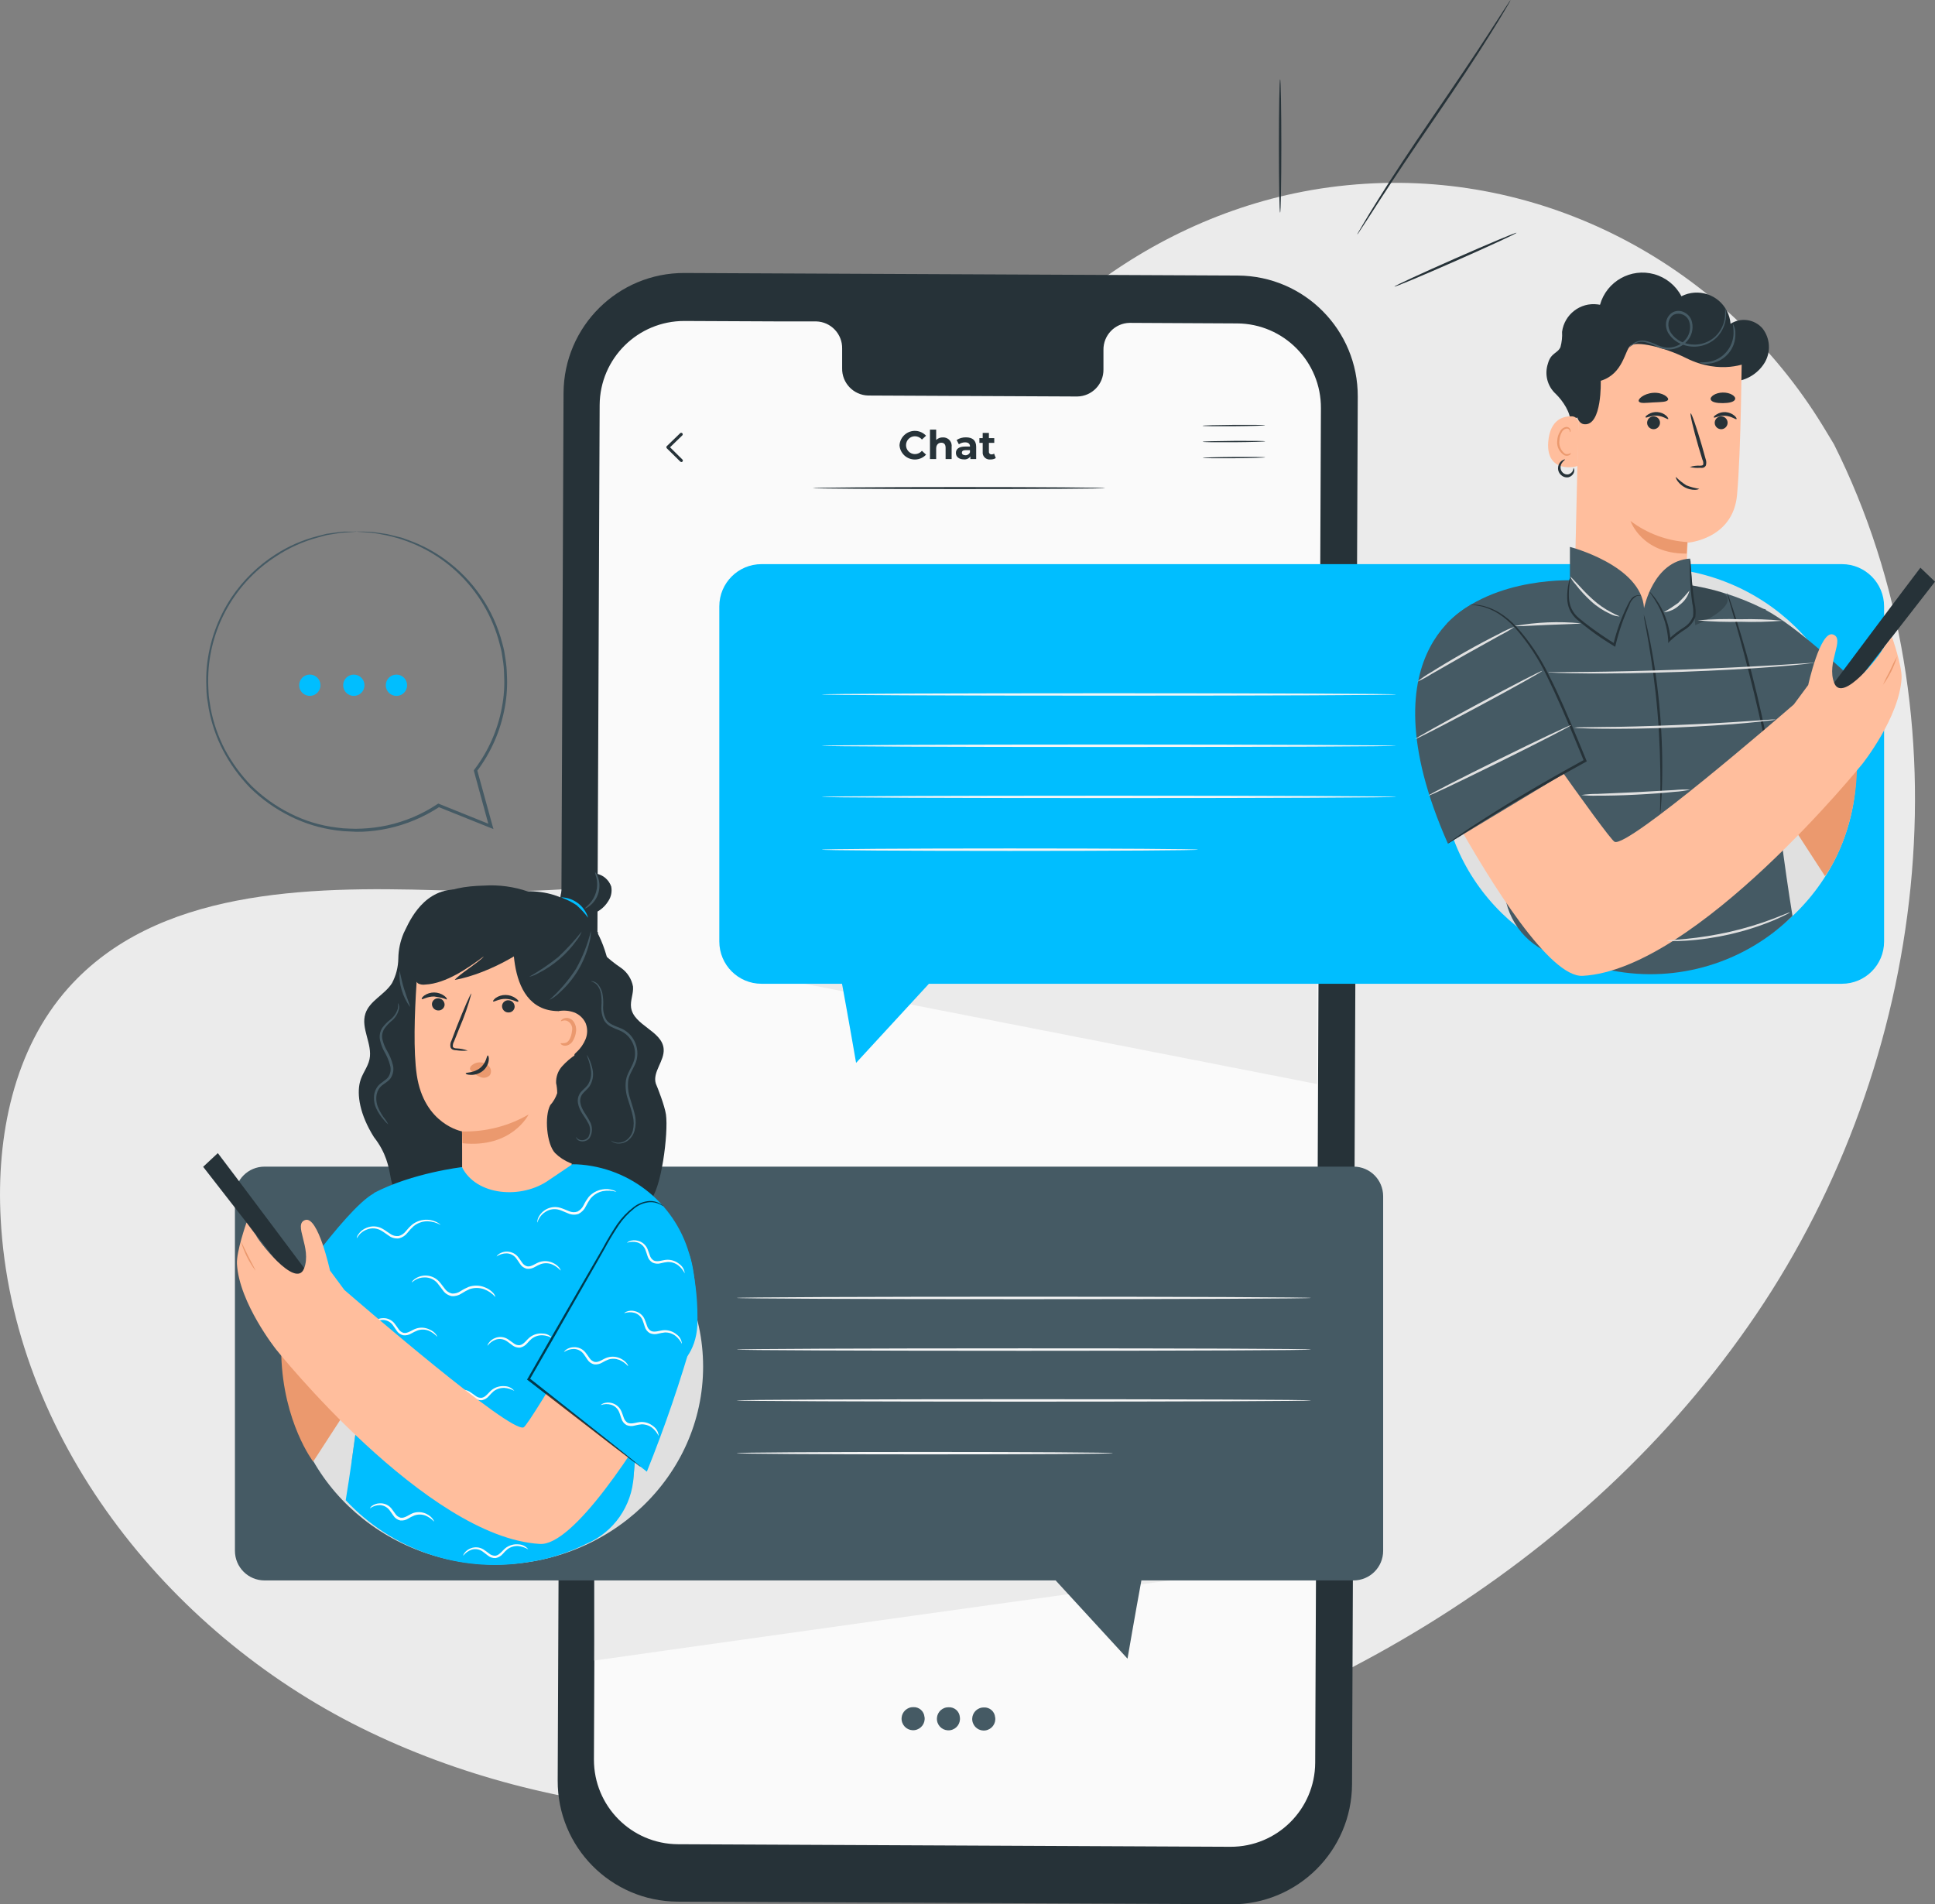 <?xml version="1.0" encoding="UTF-8"?><svg id="uuid-09f0263a-726c-4848-a75f-95340545e7cd" xmlns="http://www.w3.org/2000/svg" viewBox="0 0 317.75 312.7"><rect x="0" y="0" width="317.75" height="312.7" fill="#808080" stroke="none"/><g id="uuid-df53f2d2-9a45-4c74-acd2-cc27d503cc05"><g><g id="uuid-5ecdf8ef-b084-445d-af5a-248f1c52a9b5"><path d="M301.13,72.9c22.5,44.85,15.38,101.42-12.74,142.95-28.12,41.53-74.91,68.46-124.1,78.22-35.14,7.03-72.91,5.57-104.98-10.32C27.24,267.85,2,235.88,.11,200.13c-.73-13.5,2.13-27.85,11.14-37.93,14.39-16.1,38.96-16.67,60.54-16.01,21.58,.66,46.14,.17,60.59-15.87,11.11-12.32,12.75-30.2,18.6-45.73,9.95-26.4,33.97-47.01,61.58-52.84,3.83-.81,7.72-1.33,11.62-1.57,30.36-1.9,59.16,13.73,75.08,39.64l1.86,3.07Z" style="fill:#ebebeb;"/></g><g id="uuid-79a78a6b-af9b-48e9-afc3-56e2d6ef37d6"><path d="M202.14,312.7l-90.89-.42c-10.92-.07-19.72-8.96-19.67-19.88l.96-227.86c.05-10.93,8.94-19.75,19.86-19.71l90.89,.42c10.92,.07,19.72,8.97,19.67,19.89l-.94,227.86c-.05,10.93-8.94,19.76-19.88,19.72Z" style="fill:#263238;"/><path d="M203.13,53.11l-17.63-.09c-2.42,.04-4.34,2.04-4.3,4.45,0,0,0,0,0,0v3.19c.04,2.42-1.88,4.41-4.3,4.45,0,0,0,0,0,0l-34.35-.16c-2.41-.07-4.32-2.08-4.26-4.49v-3.19c.06-2.42-1.85-4.43-4.27-4.49h-6.19l-15.42-.07c-7.66-.03-13.9,6.15-13.94,13.81l-.94,222.4c-.03,7.66,6.15,13.89,13.8,13.93l90.71,.42c7.66,.03,13.89-6.14,13.93-13.8h0s.94-222.41,.94-222.41c.06-7.65-6.1-13.9-13.75-13.95-.02,0-.03,0-.05,0Z" style="fill:#fafafa;"/><path d="M151.82,281.95c.16,1.04-.56,2-1.59,2.16-1.04,.16-2-.56-2.16-1.59-.16-1.04,.56-2,1.59-2.16,.1-.01,.2-.02,.29-.02,.96-.06,1.79,.66,1.86,1.61Z" style="fill:#455a64;"/><path d="M157.62,281.98c.15,1.04-.56,2-1.6,2.15-1.04,.15-2-.56-2.15-1.6-.15-1.04,.56-2,1.6-2.15,.09-.01,.19-.02,.29-.02,.96-.06,1.79,.66,1.86,1.62Z" style="fill:#455a64;"/><path d="M163.42,282c.16,1.04-.56,2-1.59,2.16-1.04,.16-2-.56-2.16-1.59-.16-1.04,.56-2,1.59-2.16,.1-.01,.2-.02,.29-.02,.96-.06,1.79,.66,1.86,1.61Z" style="fill:#455a64;"/><path d="M125.64,160.32c1.48,.21,90.64,17.7,90.64,17.7v-17.7H125.64Z" style="fill:#ebebeb;"/><path d="M97.58,272.69s96.99-13.72,96.14-13.3c-.85,.42-96.14,0-96.14,0v13.3Z" style="fill:#ebebeb;"/><path d="M210.21,13.02c.11,0,.2,4.9,.2,10.95s-.09,10.95-.2,10.95-.2-4.9-.2-10.95,.09-10.95,.2-10.95Z" style="fill:#263238;"/><path d="M249.03,38.23c.05,.1-4.41,2.16-9.94,4.6-5.53,2.44-10.06,4.34-10.1,4.23s4.41-2.16,9.94-4.6c5.53-2.44,10.06-4.34,10.1-4.23Z" style="fill:#263238;"/><path d="M248.05,0c-.05,.15-.12,.29-.2,.42-.18,.3-.4,.68-.68,1.16-.59,1.01-1.46,2.45-2.57,4.21-2.2,3.54-5.37,8.34-8.97,13.58-3.6,5.24-6.79,10.02-9.06,13.51-1.11,1.71-2.01,3.15-2.68,4.14l-.74,1.12c-.08,.14-.17,.26-.28,.38,.06-.15,.13-.29,.21-.42,.18-.3,.4-.68,.68-1.16,.58-1.01,1.46-2.44,2.57-4.21,2.2-3.54,5.37-8.34,8.96-13.58,3.59-5.24,6.8-9.99,9.07-13.5l2.68-4.15,.74-1.12c.08-.13,.17-.26,.28-.38Z" style="fill:#263238;"/></g><g id="uuid-b28395e9-5828-4b80-90fd-e071416ae776"><path d="M302.46,92.64H125.05c-3.83,0-6.93,3.1-6.93,6.93h0v55.04c0,3.83,3.1,6.94,6.92,6.94h13.23c1.06,5.74,2.31,12.99,2.31,12.99l11.96-12.99h149.92c3.83,0,6.93-3.1,6.93-6.93h0v-55.04c0-3.83-3.1-6.94-6.92-6.94h0Z" style="fill:#00beff;"/><path d="M229.26,122.47c0,.11-21.11,.2-47.15,.2s-47.16-.09-47.16-.2,21.11-.21,47.16-.21,47.15,.12,47.15,.21Z" style="fill:#f5f5f5;"/><path d="M229.26,114.04c0,.11-21.11,.2-47.15,.2s-47.16-.09-47.16-.2,21.11-.2,47.16-.2,47.15,.09,47.15,.2Z" style="fill:#f5f5f5;"/><path d="M229.26,130.86c0,.11-21.11,.2-47.15,.2s-47.16-.09-47.16-.2,21.11-.2,47.16-.2,47.15,.09,47.15,.2Z" style="fill:#f5f5f5;"/><path d="M196.73,139.53c0,.11-13.83,.2-30.89,.2s-30.89-.09-30.89-.2,13.83-.2,30.89-.2,30.89,.09,30.89,.2Z" style="fill:#f5f5f5;"/><path d="M222.3,191.58H43.44c-2.68,0-4.85,2.16-4.86,4.84,0,0,0,.02,0,.02v58.23c0,2.68,2.17,4.86,4.86,4.86H173.35l11.8,12.85s1.24-7.22,2.28-12.85h34.84c2.68,0,4.86-2.17,4.86-4.86h0v-58.23c0-2.68-2.15-4.85-4.83-4.86h0Z" style="fill:#455a64;"/><path d="M215.29,221.62c0,.11-21.11,.2-47.16,.2s-47.16-.09-47.16-.2,21.11-.2,47.16-.2,47.16,.06,47.16,.2Z" style="fill:#f5f5f5;"/><path d="M215.29,213.14c0,.11-21.11,.2-47.16,.2s-47.16-.09-47.16-.2,21.11-.2,47.16-.2,47.16,.09,47.16,.2Z" style="fill:#f5f5f5;"/><path d="M215.29,229.97c0,.11-21.11,.2-47.16,.2s-47.16-.09-47.16-.2,21.11-.2,47.16-.2,47.16,.09,47.16,.2Z" style="fill:#f5f5f5;"/><path d="M182.75,238.63c0,.12-13.83,.2-30.89,.2s-30.89-.09-30.89-.2,13.83-.2,30.89-.2,30.89,.09,30.89,.2Z" style="fill:#f5f5f5;"/></g><g id="uuid-76182ac9-008d-4284-b1f4-a817b93d85a4"><path d="M257.86,69.3c.11-1.45-1.18-3.44-2.36-4.59-1.4-1.26-1.91-3.23-1.31-5.01,.48-1.79,1.61-1.65,2.06-2.71,.22-.82,.31-1.66,.26-2.5,.38-2.86,3-4.88,5.86-4.5,.12,.02,.25,.04,.37,.06,1.08-3.85,5.07-6.09,8.91-5.02,1.92,.54,3.54,1.85,4.46,3.62,2.74-1.39,6.09-.3,7.48,2.44,.33,.65,.53,1.35,.59,2.08,1.71-1.09,3.96-.75,5.27,.79,1.22,1.59,1.37,3.76,.38,5.51-1.01,1.72-2.75,2.87-4.72,3.15-1.95,.25-3.93-.11-5.67-1.03-1.73-.91-3.31-2.1-4.66-3.52" style="fill:#263238;"/><ellipse cx="270.73" cy="126.46" rx="34.07" ry="33.27" style="fill:#e0e0e0;"/><path d="M304.93,126.49l-3.77-9.66-13.51,8.49,12.04,18.56s4.89-6.36,5.24-17.39Z" style="fill:#eb996e;"/><path d="M267.66,105.56h0c4.83,.03,8.84-3.74,9.1-8.57,.2-4.01,.37-7.87,.37-7.87,0,0,7.43-.54,8.11-7.81,.68-7.27,.79-24.07,.79-24.07h0c-8.2-4.31-18.09-3.88-25.89,1.13l-.71,.45-.86,37.61c-.03,5.01,4,9.09,9,9.13,.03,0,.05,0,.08,0Z" style="fill:#ffbe9d;"/><path d="M271.89,68.43c.55,.19,.84,.8,.64,1.35s-.8,.84-1.35,.64c-.54-.19-.83-.78-.65-1.32,.19-.56,.8-.86,1.35-.67Z" style="fill:#263238;"/><path d="M273.95,68.81c-.13,.12-.79-.48-1.83-.54s-1.78,.41-1.88,.28,.08-.28,.41-.5c.45-.29,.99-.42,1.52-.38,.53,.04,1.04,.24,1.44,.59,.28,.27,.38,.5,.34,.56Z" style="fill:#263238;"/><path d="M282.99,68.43c.55,.19,.84,.8,.64,1.35s-.8,.84-1.35,.64c-.54-.19-.83-.78-.65-1.32,.19-.56,.8-.86,1.35-.67Z" style="fill:#263238;"/><path d="M285.16,68.82c-.12,.13-.79-.47-1.83-.54s-1.78,.41-1.88,.28,.08-.28,.42-.5c.45-.29,.98-.42,1.51-.38,.53,.04,1.04,.24,1.45,.59,.3,.27,.39,.5,.33,.55Z" style="fill:#263238;"/><path d="M277.52,76.68c.54-.17,1.1-.24,1.66-.21,.27,0,.48-.05,.51-.19,.04-.27,0-.54-.13-.79-.2-.68-.42-1.38-.64-2.1-.87-2.99-1.44-5.45-1.29-5.51s.98,2.36,1.85,5.34c.2,.72,.39,1.42,.59,2.11,.14,.35,.16,.74,.06,1.1-.1,.2-.28,.34-.5,.39-.15,.02-.3,.02-.46,0-.56,.05-1.12,0-1.66-.13Z" style="fill:#263238;"/><path d="M277.1,89.02c-3.39-.21-6.64-1.42-9.35-3.47,0,0,1.83,5.42,9.21,5.36l.13-1.89Z" style="fill:#eb996e;"/><path d="M259.21,69.5c.01-.59-.45-1.09-1.04-1.13-1.37-.06-3.62,.43-3.93,4.18-.41,5.35,4.82,4.12,4.84,3.93s.11-4.9,.13-6.99Z" style="fill:#ffbe9d;"/><path d="M257.96,74.39s-.1,.06-.27,.12c-.22,.09-.48,.09-.7,0-.68-.5-1.03-1.32-.92-2.16,.02-.46,.14-.91,.36-1.31,.14-.34,.43-.58,.79-.66,.23-.05,.45,.08,.54,.3,.06,.15,0,.26,.05,.27s.13-.08,.09-.31c-.02-.13-.09-.26-.19-.35-.14-.12-.32-.19-.5-.18-.46,.06-.86,.36-1.05,.79-.27,.44-.42,.95-.44,1.46-.13,.97,.35,1.93,1.2,2.42,.29,.1,.61,.08,.87-.08,.15-.17,.19-.29,.17-.31Z" style="fill:#eb996e;"/><path d="M269.14,65.95c.27,.35,1.2,.19,2.41,.13s2.15-.05,2.36-.42-.91-1.28-2.47-1.15-2.6,1.09-2.3,1.44Z" style="fill:#263238;"/><path d="M280.92,65.6c.14,.46,1.03,.61,2.01,.6s1.86-.18,2-.65-.79-1.11-2.02-1.09-2.14,.69-1.99,1.15Z" style="fill:#263238;"/><path d="M287.03,59.52s-4.41,2.14-10.15-.72c-3.77-1.88-8.15-2.8-9.12-2.05s-1.17,4.64-4.9,5.78c0,0,.25,7.4-2.7,7.14s-1.11-11.72-1.11-11.72l7.22-3.53,7.87-1.49,7.42,1.05,5.74,1.57-.28,3.97Z" style="fill:#263238;"/><path d="M237.61,102.39c7.72-7.94,21.3-7.08,21.3-7.08l11.26,8.07,6.38-7.44c4.52,.62,8.92,1.97,13,4.02l.43,.13v.09c4.94,2.68,11.93,9.12,18.59,15.36l-7.97,7.4-8.83,7.87c.02,.05,.02,.11,0,.16-.09,.48,1.23,11.25,2.58,19.44-7.8,7.69-18.89,11.05-29.65,8.96-3.61-.64-5.36-1.51-8.7-2.36-4.94-1.31-8.52-5.57-8.96-10.66h0c-.6-6.86-1.05-15.36-1.05-15.36" style="fill:#455a64;"/><path d="M283.61,97.33c.2,.41,.36,.83,.49,1.27,.29,.79,.68,2.02,1.14,3.51,.93,2.97,2.12,7.08,3.23,11.75s1.96,8.86,2.49,11.93c.27,1.57,.46,2.79,.58,3.65,.08,.44,.13,.89,.15,1.35-.14-.43-.24-.87-.31-1.32-.18-.92-.42-2.14-.71-3.62-.61-3.05-1.49-7.26-2.6-11.89-1.12-4.63-2.25-8.79-3.1-11.76l-1.02-3.55c-.14-.43-.26-.87-.34-1.31Z" style="fill:#263238;"/><path d="M290.86,125.7c-.07-.09,3.3-2.95,7.52-6.39,4.23-3.44,7.7-6.16,7.77-6.07s-3.29,2.95-7.51,6.39c-4.23,3.44-7.7,6.16-7.78,6.07Z" style="fill:#263238;"/><path d="M247.8,113.28l-6.89,22.72,2.57,1.34,2.53-6.42s2.58-13.5,1.79-17.63Z" style="isolation:isolate; opacity:.2;"/><g style="opacity:.2;"><path d="M282.86,97.35c3.72,1.96-5.61,6.68-9.82,6.55l3.06-8.07s5.51,.86,6.76,1.52Z"/></g><path d="M257.8,95.83v-6.02s11.75,3.03,12.17,10.06c0,0,1.5-7.77,7.55-8.14l.86,10.93-7.08,6.14h-7.11l-5.66-4.89-.74-7.59" style="fill:#455a64;"/><path d="M272.62,133.59c-.04-.43-.04-.86,0-1.29,0-.83,0-2.04,.04-3.53,0-2.97-.09-7.08-.46-11.59-.37-4.51-.97-8.59-1.46-11.51-.25-1.41-.46-2.57-.62-3.46-.1-.42-.17-.85-.19-1.28,.15,.41,.26,.83,.35,1.25,.2,.79,.46,1.98,.75,3.45,.73,3.81,1.25,7.66,1.57,11.53,.32,3.87,.43,7.75,.33,11.63-.04,1.49-.09,2.69-.17,3.53-.02,.43-.06,.86-.14,1.28Z" style="fill:#263238;"/><path d="M269.44,97.84c-.23-.04-.48-.02-.7,.06-.58,.33-1,.87-1.18,1.5-.97,2.1-1.73,4.29-2.26,6.54l-.06,.27-.24-.14c-.7-.42-1.42-.88-2.15-1.37-1.32-.9-2.59-1.86-3.81-2.9-.55-.46-1-1.04-1.3-1.7-.24-.58-.37-1.19-.39-1.82-.02-.88,.06-1.77,.26-2.63,.05-.32,.13-.64,.26-.94,0,.32-.04,.64-.1,.96-.13,.86-.18,1.72-.13,2.59,.04,.58,.18,1.16,.42,1.69,.29,.61,.71,1.15,1.24,1.57,1.11,.93,2.4,1.89,3.79,2.83,.72,.49,1.43,.95,2.13,1.38l-.3,.13c.53-2.26,1.32-4.45,2.36-6.52,.16-.36,.37-.7,.61-1.02,.19-.24,.45-.42,.75-.51,.6-.19,.82,0,.8,.02Z" style="fill:#263238;"/><path d="M277.52,91.72c.07,.31,.11,.62,.11,.94l.19,2.57c.09,1.08,.22,2.36,.44,3.77,.19,.76,.24,1.54,.14,2.31-.3,.81-.85,1.5-1.57,1.98-.92,.57-1.78,1.23-2.58,1.96l-.31,.35v-.47c-.14-2.06-.74-4.05-1.74-5.85-.75-1.35-1.36-2.03-1.31-2.07s.19,.14,.46,.46c.4,.46,.75,.96,1.07,1.48,1.09,1.81,1.75,3.85,1.91,5.96l-.35-.12c.81-.76,1.69-1.44,2.64-2.03,.64-.42,1.13-1.03,1.4-1.75,.08-.72,.04-1.45-.13-2.16-.2-1.42-.3-2.72-.35-3.81s-.06-1.97-.06-2.57c-.03-.32-.01-.63,.04-.94Z" style="fill:#263238;"/><path d="M315.35,93.23c-.48,.56-17.79,23.73-17.79,23.73l2.44,1.38,17.75-22.82-2.4-2.3Z" style="fill:#263238;"/><path d="M245.84,111.52s18.2,26.2,19.3,26.72c2.16,1.02,27.05-20.5,29.43-22.56,.33-.44,1.01-1.36,2.36-3.19,0,0,1.97-8.99,4.06-8.3s-1.15,4.57,.22,7.99c1.37,3.42,7.62-4.72,7.87-5.46l1.61-2.11s1.69,4.79,1.57,6.8c-.37,6.41-6.44,14.04-6.44,14.04,0,0-27.25,33.76-45.92,34.8-5.37,.3-14.95-14.95-21.32-26.39-3.85-6.91-1.93-15.61,4.46-20.27l2.78-2.05Z" style="fill:#ffbe9d;"/><path d="M309.18,112.53c.35-.81,.74-1.59,1.16-2.36,.35-.81,.74-1.6,1.18-2.36-.5,1.7-1.3,3.3-2.36,4.72h.02Z" style="fill:#eb996e;"/><path d="M242.77,98.73s-19.54,6.95-5.01,39.8l22.55-13.61-3.21-7.68-14.33-18.51Z" style="fill:#455a64;"/><path d="M241.27,99.31c.79-.07,1.59,0,2.36,.2,.9,.23,1.76,.6,2.56,1.08,1.05,.65,2.01,1.45,2.85,2.36,2.13,2.38,3.92,5.05,5.3,7.92,1.65,3.19,3.19,6.84,4.78,10.65,.47,1.15,.94,2.27,1.38,3.34l.07,.17-.17,.09c-6.52,3.56-12.2,6.89-16.22,9.38-2.01,1.24-3.61,2.27-4.72,2.97l-1.26,.79c-.14,.1-.3,.19-.46,.26,.13-.12,.26-.23,.41-.32,.28-.2,.68-.5,1.23-.87,1.07-.79,2.65-1.81,4.64-3.08,3.98-2.56,9.65-5.94,16.18-9.51l-.09,.25c-.44-1.07-.91-2.2-1.38-3.34-1.57-3.82-3.15-7.45-4.72-10.64-1.36-2.85-3.1-5.49-5.18-7.87-.81-.9-1.74-1.7-2.75-2.36-.78-.49-1.62-.87-2.5-1.13-.76-.18-1.53-.3-2.31-.35Z" style="fill:#263238;"/><path d="M283.29,50.6c.05,.11,.08,.23,.09,.35,.06,.33,.08,.68,.06,1.02-.08,1.28-.61,2.49-1.5,3.41-1.38,1.37-3.39,1.88-5.26,1.33-1.11-.29-2.07-.99-2.69-1.95-.33-.53-.47-1.16-.4-1.78,.07-.66,.43-1.25,.97-1.62,.57-.36,1.28-.41,1.89-.13,.58,.25,1.05,.71,1.29,1.3,.39,1.11,.2,2.34-.52,3.27-1.22,1.58-3.4,2.05-5.16,1.12-.62-.32-1.27-.57-1.94-.74-.5-.11-1.03-.06-1.5,.16-.39,.21-.77,.46-1.12,.74,0,0,.07-.1,.23-.28,.1-.11,.21-.21,.32-.29,.15-.13,.32-.24,.5-.32,.49-.24,1.04-.33,1.57-.24,.7,.15,1.38,.39,2.02,.71,.36,.16,.74,.28,1.13,.37,.42,.08,.85,.08,1.27,0,.94-.15,1.79-.66,2.36-1.42,.63-.83,.8-1.92,.46-2.9-.37-.96-1.45-1.44-2.41-1.07-.06,.02-.12,.05-.18,.08-.44,.31-.73,.8-.79,1.34-.06,.53,.07,1.06,.35,1.52,.57,.88,1.44,1.52,2.46,1.79,1.74,.53,3.63,.08,4.94-1.17,.87-.86,1.41-2,1.53-3.21,.03-.46,.04-.92,.02-1.38Z" style="fill:#455a64;"/><path d="M279.04,80.27s-.24,.16-.67,.17c-1.15,.02-2.24-.53-2.91-1.46-.24-.36-.31-.62-.26-.65,.52,.52,1.1,.98,1.72,1.37,.68,.27,1.39,.46,2.12,.57Z" style="fill:#263238;"/><path d="M258.4,76.83s.26,.35,0,.89c-.17,.31-.45,.54-.79,.64-.43,.1-.89-.02-1.22-.32-.36-.29-.56-.74-.54-1.2,.01-.35,.14-.68,.36-.94,.38-.44,.79-.49,.79-.44s-.28,.2-.54,.61c-.33,.5-.25,1.17,.19,1.57,.23,.21,.55,.31,.87,.26,.26-.06,.49-.21,.65-.42,.25-.32,.17-.64,.24-.64Z" style="fill:#263238;"/><path d="M284.59,53.23c.26,.44,.39,.94,.38,1.45,.13,2.58-1.8,4.81-4.38,5.04-.5,.09-1.02,.03-1.49-.17,0-.07,.57,0,1.45-.12,2.34-.36,4.08-2.35,4.12-4.72,.02-.9-.16-1.44-.09-1.48Z" style="fill:#455a64;"/><path d="M257.98,119.09c.05,.1-5.14,2.77-11.59,5.96s-11.72,5.7-11.8,5.59,5.13-2.77,11.58-5.96c6.45-3.19,11.76-5.69,11.81-5.59Z" style="fill:#e0e0e0;"/><path d="M253.25,110.17c.06,.09-4.56,2.68-10.32,5.77s-10.46,5.51-10.51,5.41,4.56-2.68,10.32-5.77,10.45-5.51,10.51-5.41Z" style="fill:#e0e0e0;"/><path d="M248.68,102.95c-.73,.51-1.51,.96-2.31,1.36l-5.65,3.15-5.62,3.21c-.76,.48-1.54,.91-2.36,1.27,.7-.57,1.44-1.08,2.22-1.52,1.4-.89,3.36-2.07,5.56-3.32,2.2-1.25,4.23-2.31,5.72-3.05,.78-.44,1.59-.81,2.43-1.11Z" style="fill:#e0e0e0;"/><path d="M265.97,101.23c-.53-.02-1.05-.16-1.53-.41-1.15-.52-2.22-1.22-3.15-2.07-.93-.85-1.79-1.78-2.57-2.79-.35-.39-.65-.82-.89-1.28,.05,0,.46,.39,1.11,1.1s1.53,1.69,2.62,2.66c.91,.83,1.93,1.54,3.03,2.11,.81,.45,1.38,.63,1.37,.68Z" style="fill:#e0e0e0;"/><path d="M277.44,96.98c-.26,.95-.83,1.78-1.63,2.36-.7,.69-1.62,1.11-2.6,1.2,.82-.46,1.6-.97,2.36-1.52,.66-.65,1.28-1.33,1.87-2.05Z" style="fill:#e0e0e0;"/><path d="M297.91,108.82c-.14,.04-.29,.07-.44,.08l-1.27,.16c-1.1,.13-2.7,.28-4.67,.43-3.93,.31-9.44,.62-15.45,.84s-11.5,.29-15.47,.26c-1.98,0-3.58-.06-4.68-.09l-1.27-.06c-.15,0-.3-.02-.44-.06,.15-.02,.29-.02,.44,0h1.27l4.68-.04c3.93-.04,9.44-.17,15.45-.38,6.01-.21,11.49-.49,15.44-.72l4.67-.3,1.27-.08c.15-.03,.3-.05,.45-.04Z" style="fill:#e0e0e0;"/><path d="M291.69,118.15c-.43,.1-.86,.17-1.29,.2-.84,.1-2.05,.23-3.55,.37-3,.28-7.15,.56-11.73,.75-4.59,.19-8.75,.23-11.8,.2-1.5,0-2.72-.05-3.56-.08-.44,0-.87-.03-1.31-.1,.43-.05,.87-.07,1.31-.06l3.56-.05c3.01,0,7.16-.13,11.74-.31s8.73-.42,11.73-.63l3.56-.24c.45-.06,.9-.07,1.35-.04Z" style="fill:#e0e0e0;"/><path d="M277.58,129.66c-.86,.2-1.73,.32-2.6,.37-1.62,.17-3.86,.35-6.33,.47-2.48,.13-4.72,.17-6.35,.16-.88,.04-1.76,0-2.63-.1,.87-.13,1.74-.2,2.62-.19l6.33-.28,6.3-.35c.89-.09,1.78-.11,2.67-.08Z" style="fill:#e0e0e0;"/><path d="M259.55,102.35c0,.12-2.42,.14-5.39,.27s-5.37,.29-5.39,.17c3.56-.63,7.18-.78,10.78-.44Z" style="fill:#e0e0e0;"/><path d="M292.74,101.93c-2.32,.19-4.66,.25-6.99,.17-2.33,.06-4.67-.01-7-.23,2.33-.2,4.66-.26,7-.18,2.33-.06,4.67,.02,6.99,.24Z" style="fill:#e0e0e0;"/><path d="M293.96,149.81c-.22,.16-.46,.3-.72,.41-.47,.24-1.17,.57-2.05,.94-2.29,.95-4.66,1.7-7.08,2.26-2.42,.55-4.88,.91-7.35,1.06-.94,.06-1.72,.07-2.25,.06-.26,.01-.53,0-.79-.06,0-.06,1.16-.11,3.05-.29,2.45-.24,4.88-.63,7.28-1.17,2.41-.55,4.77-1.26,7.08-2.13,1.71-.66,2.8-1.13,2.82-1.07Z" style="fill:#e0e0e0;"/></g><g id="uuid-025da072-5679-41a8-875b-1253cae9775c"><ellipse cx="81.39" cy="224.42" rx="34.07" ry="32.5" style="fill:#e0e0e0;"/><path d="M74.45,146.08c-5.4,.28-7.52,5.92-8.17,7.18-.55,1.31-.85,2.71-.87,4.12-.02,1.42-.37,2.81-1.04,4.07-1.19,1.9-3.69,2.88-4.37,5.01-.79,2.42,1.2,5,.68,7.48-.28,1.33-1.25,2.42-1.57,3.74-.53,2.08-.04,5.34,2.3,9.06,4.06,5.19,1.51,9.05,5.03,9.19,3.53,.14,15.99-1.55,12.72-11.41" style="fill:#263238;"/><path d="M98.23,153.07c-.42,1.22-.12,2.57,.79,3.49,.91,.87,1.89,1.66,2.93,2.36,1.05,.72,1.77,1.84,2,3.09,.1,1.15-.48,2.3-.32,3.44,.41,2.95,5.11,3.83,5.35,6.79,.17,1.98-1.86,3.79-1.29,5.69,.31,.71,1.45,3.62,1.67,5.09,.42,3.05-.76,12.48-2.69,14.2-1.94,1.72-3.41-1.9-5.99-1.78-2.17,.09-5.15-6.35-6.42-8.11-1.17-1.61-.93-3.8-.7-5.78,1.09-9.22,.9-18.54,.72-27.82" style="fill:#263238;"/><path d="M75.87,195.74c.04-4.85,0-9.95,0-9.95,0,0-6.22-1.11-7.43-9.26-1.14-7.78,.79-24.51,.79-24.51h0c9.03-3.56,19.19-2.19,25.51,5.08h0l-.99,39.35c-.11,4.56-4.13,8.11-9.02,7.95h0c-4.93-.17-8.9-4.01-8.86-8.65Z" style="fill:#ffbe9d;"/><path d="M70.93,164.86c-.01,.57,.43,1.04,.99,1.07,.55,.05,1.04-.36,1.09-.91,0,0,0,0,0-.01,0-.57-.43-1.04-1-1.07-.55-.05-1.04,.36-1.08,.91,0,0,0,.01,0,.02Z" style="fill:#263238;"/><path d="M69.25,164.06c.13,.13,.92-.44,2.05-.42,2.12,.31,2.08,.63,2.06,.45,.06-.06-.06-.31-.42-.57-.48-.35-1.05-.53-1.64-.54-.59,0-1.16,.17-1.64,.51-.35,.26-.46,.5-.4,.57Z" style="fill:#263238;"/><path d="M82.44,165.2c-.01,.56,.43,1.04,.99,1.06,.55,.05,1.03-.35,1.08-.89,0-.01,0-.03,0-.04,.01-.57-.43-1.04-.99-1.07-.55-.04-1.04,.37-1.08,.92,0,0,0,0,0,.01Z" style="fill:#263238;"/><path d="M80.97,164.45c.13,.14,.93-.44,2.05-.42,1.12,.02,1.94,.59,2.07,.46s-.07-.31-.42-.57c-.48-.34-1.06-.53-1.65-.53-.59-.01-1.16,.17-1.64,.5-.35,.3-.46,.5-.4,.57Z" style="fill:#263238;"/><path d="M76.79,172.51c-.59-.2-1.2-.32-1.82-.35-.28,0-.56-.09-.61-.29-.02-.3,.05-.59,.2-.85l.87-2.17c.8-1.85,1.47-3.75,1.98-5.7-.13-.05-1.21,2.43-2.43,5.51-.29,.79-.57,1.5-.83,2.19-.19,.34-.25,.74-.17,1.13,.08,.21,.26,.37,.47,.42,.16,.05,.32,.07,.48,.07,.61,.09,1.23,.11,1.85,.05Z" style="fill:#263238;"/><path d="M75.86,185.8c3.83,.1,7.62-.86,10.94-2.78,0,0-2.71,5.56-10.85,4.72l-.09-1.94Z" style="fill:#eb996e;"/><path d="M77.23,175.2c.44-.54,1.13-.82,1.83-.73,.52,.05,1,.31,1.32,.73,.3,.39,.33,.93,.07,1.35-.38,.4-.96,.54-1.48,.35-.53-.19-1.01-.49-1.42-.87-.12-.09-.23-.21-.31-.34-.09-.13-.09-.29,0-.42" style="fill:#eb996e;"/><path d="M80.1,173.32c-.19,0-.2,1.21-1.26,2.06s-2.36,.71-2.36,.87,.29,.24,.83,.26c.72,.02,1.42-.21,1.98-.66,.53-.43,.88-1.05,.97-1.72,.06-.51-.08-.82-.16-.81Z" style="fill:#263238;"/><path d="M91.2,151.29c-2.97,4.25-10.87,8.62-16.53,9.63,.65-.87,4.12-3.01,4.78-3.87-2.56,1.9-6.22,4.47-9.62,4.63-.4,.06-.81,0-1.17-.18-.39-.31-.6-.78-.59-1.27-.19-2.46-.11-4.94,.24-7.38,.27-2.07,1.32-3.95,2.94-5.26,2.18-1.68,5.29-2.09,8.22-2.16,2.46-.16,4.92,.17,7.25,.98,2.25,.88,4.18,2.64,4.51,4.72" style="fill:#263238;"/><path d="M99.75,170.33c.37-1.8,.64-3.62,.79-5.45,.24-4.2-.97-19.67-15.45-18.46l-.59,4.41s-2.23,15.1,7.14,15.21c.63,3.37,2.28,6.47,4.72,8.88,0,0,2.46-.07,3.34-4.6" style="fill:#263238;"/><path d="M91.65,166.05c.88-.17,1.78-.1,2.62,.2,.84,.32,1.52,.95,1.9,1.77,.33,.83,.33,1.76,0,2.6-.34,.83-.85,1.57-1.51,2.17-.43,.47-.97,.82-1.57,1.03-.62,.21-1.3,.1-1.81-.3" style="fill:#ffbe9d;"/><path d="M92.07,171.33c-.1,0,.28,.56,1.07,.35,.43-.14,.79-.44,.99-.85,.25-.44,.4-.93,.46-1.43,.08-.55-.05-1.11-.35-1.57-.25-.39-.67-.65-1.13-.68-.79,0-1.08,.54-.99,.55s.39-.22,.92-.09c.68,.26,1.06,.99,.89,1.69-.1,.9-.46,1.72-.94,1.91s-.86,.05-.91,.12Z" style="fill:#eb996e;"/><path d="M93.23,149.7c2.34,1.33,5.3,.54,6.68-1.76,.46-.7,.62-1.54,.46-2.36-.38-1.08-1.3-1.89-2.43-2.11-1.61-.42-3.32,0-4.56,1.09-1.22,1.14-1.68,2.89-1.18,4.49,.57,1.58,2.08,2.62,3.75,2.6" style="fill:#263238;"/><path d="M94.54,173.18c-.83,.55-1.59,1.2-2.25,1.94-.67,.75-1.01,1.73-.97,2.74,.12,.54,.18,1.1,.18,1.65-.24,.73-.63,1.4-1.14,1.97-.98,1.79-.61,6.41,.8,7.88,1.43,1.4,3.36,2.19,5.36,2.17,1.15,.1,2.23-2.59,3.22-3.19,1.35-.94,1.87-2.72,1.91-4.38" style="fill:#263238;"/><path d="M95.53,152.95c-.2,.54-.49,1.04-.85,1.48-.8,1.13-1.74,2.16-2.79,3.05-1.05,.91-2.2,1.68-3.44,2.31-.49,.29-1.02,.5-1.57,.62,1.67-.95,3.27-2.03,4.77-3.23,1.4-1.31,2.7-2.72,3.89-4.23Z" style="fill:#455a64;"/><path d="M97.03,152.86c.02,.67-.07,1.35-.26,1.99-.39,1.58-1.01,3.08-1.84,4.48-.84,1.39-1.88,2.64-3.09,3.72-.48,.47-1.03,.87-1.64,1.16,1.68-1.49,3.15-3.21,4.38-5.1,1.1-1.96,1.93-4.07,2.46-6.26Z" style="fill:#455a64;"/><path d="M65.58,159.46c.12,0,.28,1.35,.79,2.97,.51,1.61,1.05,2.85,.94,2.9-1.22-1.71-1.83-3.77-1.73-5.87Z" style="fill:#455a64;"/><path d="M100.29,187.27c.36,.23,.77,.37,1.2,.39,.5,0,.98-.16,1.38-.44,.52-.39,.89-.94,1.05-1.57,.19-.78,.19-1.59,0-2.36-.17-.86-.5-1.74-.79-2.71-.36-1.01-.48-2.09-.35-3.15,.18-1.15,.93-2.09,1.29-3.15,.35-1.02,.26-2.15-.23-3.11-.45-.9-1.22-1.61-2.16-1.98-.46-.17-.91-.37-1.35-.59-.44-.22-.81-.55-1.08-.96-.39-.76-.56-1.62-.49-2.48,.05-.67,.03-1.34-.08-2-.09-.49-.29-.96-.59-1.35-.27-.33-.64-.56-1.06-.66,.11-.03,.23-.03,.35,0,.33,.08,.62,.27,.84,.52,.33,.41,.57,.89,.69,1.41,.13,.68,.18,1.37,.14,2.05-.06,.79,.11,1.59,.49,2.29,.44,.72,1.35,1.02,2.28,1.39,1.03,.39,1.87,1.16,2.36,2.14,.54,1.06,.64,2.29,.27,3.42-.41,1.13-1.13,2.02-1.29,3.05-.12,1.01,0,2.04,.32,3,.28,.94,.6,1.85,.79,2.74,.18,.83,.15,1.7-.07,2.52-.19,.69-.61,1.29-1.2,1.7-.45,.29-.98,.44-1.52,.41-.34-.02-.66-.12-.94-.31-.1-.06-.18-.13-.24-.22Z" style="fill:#455a64;"/><path d="M94.61,186.71s.1,.25,.48,.43c.54,.23,1.17,.05,1.53-.42,.41-.78,.37-1.73-.13-2.46-.45-.89-1.34-1.76-1.57-3.06-.13-.64,.03-1.31,.43-1.82,.39-.47,.84-.79,1.13-1.17,.5-.74,.7-1.64,.55-2.52-.1-.61-.25-1.21-.45-1.79-.09-.21-.16-.43-.19-.66,0,0,.15,.2,.33,.61,.27,.57,.47,1.18,.59,1.8,.2,.96,.01,1.96-.53,2.78-.34,.46-.79,.79-1.12,1.2-.33,.42-.46,.97-.35,1.5,.19,1.13,1.02,1.98,1.5,2.95,.53,.86,.53,1.95,0,2.81-.24,.31-.6,.51-1,.54-.29,.03-.58-.02-.83-.16-.39-.28-.39-.58-.38-.57Z" style="fill:#455a64;"/><path d="M63.76,184.64c-.24-.18-.46-.4-.65-.64-.56-.61-1.02-1.31-1.37-2.07-.23-.54-.35-1.13-.33-1.72,0-.7,.25-1.37,.69-1.91,.49-.56,1.2-.86,1.62-1.38,.42-.59,.54-1.33,.32-2.02-.19-.73-.48-1.43-.86-2.08-.37-.64-.63-1.34-.79-2.07-.13-.69,.02-1.4,.4-1.98,.34-.47,.75-.89,1.2-1.25,.65-.47,1.12-1.15,1.35-1.92,.05-.29,.05-.58,0-.87,0,0,.06,.06,.12,.2,.08,.22,.1,.45,.07,.68-.17,.84-.63,1.58-1.31,2.11-.42,.36-.79,.77-1.11,1.22-.33,.52-.44,1.14-.31,1.74,.16,.68,.43,1.34,.79,1.94,.4,.68,.7,1.41,.9,2.17,.24,.81,.08,1.68-.41,2.36-.54,.63-1.24,.9-1.65,1.38-.4,.47-.62,1.06-.64,1.67-.02,.54,.06,1.07,.26,1.57,.31,.75,.72,1.45,1.23,2.08,.18,.24,.34,.5,.47,.77Z" style="fill:#455a64;"/><path d="M96.58,150.72c-.56-.76-1.21-1.46-1.92-2.09-.79-.52-1.64-.94-2.53-1.27,2.06,.03,3.85,1.39,4.45,3.36h0Z" style="fill:#00beff;"/><path d="M97.69,143.19s.31,.28,.52,.89c.56,1.65,.06,3.47-1.27,4.6-.5,.42-.88,.54-.9,.5s.29-.27,.7-.71c1.11-1.14,1.56-2.77,1.2-4.32-.11-.31-.19-.64-.24-.97Z" style="fill:#455a64;"/><path d="M57.75,239.99s19.55,18.57,31.18,15.2c11.62-3.37,15.05-12.08,15.05-12.08l.28-3.15-1.16-.79-44.76-3.57-.59,4.38Z" style="isolation:isolate; opacity:.3;"/><path d="M46.19,222.6l3.77-9.63,13.51,8.49-12.04,18.56s-4.89-6.39-5.24-17.42Z" style="fill:#eb996e;"/><path d="M61.43,195.89c6.3-3.29,14.43-4.23,14.43-4.23h0c2.36,4.72,9.81,5.33,14.32,2.1l3.81-2.57c.53,0,1.05,.02,1.57,.07,8.92,.84,16.23,7.42,18,16.2,.75,3.36,1.07,6.79,.95,10.23-.5,8.6-9.4,9.38-9.4,9.38,0,0-.46,8.49-1.06,15.36h0c-.27,4.88-3.28,9.19-7.78,11.1-3.12,1.56-6.47,2.59-9.92,3.06-10.95,1.71-22.03-2.12-29.58-10.23,1.35-8.18,2.64-18.78,2.55-19.26-.02-.05-.02-.11,0-.16l-8.82-7.83-5-4.2s11.02-16.29,15.91-18.96" style="fill:#00beff;"/><path d="M72.37,201.16c-.67-.38-1.41-.59-2.18-.61-.82,0-1.61,.28-2.25,.79-.36,.33-.7,.69-1.01,1.08-.35,.47-.85,.8-1.42,.94-.59,.07-1.19-.08-1.66-.44-.46-.29-.84-.61-1.24-.83-.7-.41-1.55-.49-2.31-.2-.53,.18-.99,.5-1.35,.93-.24,.31-.33,.51-.37,.5,.03-.21,.11-.42,.24-.59,.33-.5,.81-.89,1.37-1.1,.84-.36,1.8-.31,2.6,.14,.44,.24,.83,.56,1.27,.83,.39,.3,.89,.43,1.38,.38,.48-.12,.9-.4,1.2-.79,.32-.4,.67-.77,1.06-1.1,.71-.55,1.59-.83,2.49-.79,.59,.02,1.17,.19,1.68,.48,.36,.22,.51,.39,.5,.39Z" style="fill:#fafafa;"/><path d="M81.33,212.97c-.51-.57-1.15-1.01-1.87-1.27-.77-.26-1.6-.26-2.36,0-.45,.2-.88,.44-1.29,.7-.48,.33-1.07,.49-1.65,.44-.58-.12-1.1-.46-1.43-.95-.34-.42-.61-.84-.91-1.19-.53-.61-1.31-.95-2.12-.93-.56,0-1.1,.16-1.57,.45-.33,.21-.48,.38-.51,.35s.1-.22,.42-.49c1.25-.94,3-.78,4.06,.36,.34,.37,.61,.79,.94,1.19,.28,.4,.7,.68,1.18,.79,.5,.03,.99-.11,1.4-.39,.43-.28,.89-.51,1.36-.71,.85-.29,1.78-.27,2.61,.07,.56,.2,1.06,.55,1.45,.99,.24,.32,.31,.54,.3,.58Z" style="fill:#fafafa;"/><path d="M101.25,195.73c-.73-.23-1.51-.27-2.26-.13-.8,.17-1.52,.61-2.04,1.24-.28,.4-.53,.82-.75,1.26-.25,.54-.67,.97-1.2,1.24-.56,.19-1.17,.16-1.72-.09-.5-.19-.95-.42-1.39-.56-.77-.25-1.62-.14-2.3,.3-.47,.29-.86,.7-1.12,1.19-.17,.35-.22,.57-.25,.57s0-.24,.11-.64c.59-1.44,2.18-2.21,3.67-1.77,.48,.14,.94,.36,1.41,.54,.45,.21,.96,.24,1.42,.08,.44-.23,.8-.6,1.01-1.05,.22-.46,.49-.89,.79-1.3,.58-.69,1.39-1.14,2.27-1.29,.58-.11,1.18-.07,1.75,.12,.22,.05,.42,.15,.58,.3Z" style="fill:#fafafa;"/><path d="M92.06,208.64c-.39-.43-.87-.78-1.41-1.01-.58-.23-1.22-.25-1.81-.06-.35,.13-.69,.3-1.02,.49-.39,.24-.86,.35-1.32,.29-.45-.11-.85-.39-1.1-.79-.24-.34-.43-.68-.65-.95-.38-.49-.96-.78-1.57-.79-.58,0-1.15,.18-1.63,.51,0,0,.08-.17,.33-.37,1-.7,2.36-.52,3.15,.4,.25,.3,.46,.64,.68,.94,.19,.32,.5,.55,.86,.65,.72,.13,1.38-.53,2.14-.74,.68-.2,1.4-.14,2.04,.15,1.11,.5,1.36,1.28,1.31,1.27Z" style="fill:#fafafa;"/><path d="M71.8,219.52c-.4-.43-.88-.78-1.42-1.01-.58-.22-1.22-.23-1.81-.03-.35,.14-.69,.3-1.02,.49-.4,.25-.88,.36-1.35,.3-.45-.11-.84-.39-1.09-.79-.25-.34-.44-.68-.65-.94-.38-.48-.96-.77-1.57-.79-.58,0-1.15,.18-1.63,.51,0,0,.07-.17,.33-.37,.38-.28,.83-.43,1.3-.43,.72-.03,1.41,.28,1.86,.83,.25,.3,.45,.64,.68,.94,.19,.32,.49,.55,.85,.65,.72,.13,1.39-.53,2.15-.74,.67-.2,1.39-.14,2.03,.15,1.12,.46,1.37,1.24,1.33,1.23Z" style="fill:#fafafa;"/><path d="M90.74,219.77c-.51-.29-1.08-.47-1.66-.5-.62-.02-1.23,.17-1.73,.54-.28,.24-.55,.5-.79,.79-.3,.36-.7,.6-1.16,.7-.47,.03-.93-.11-1.3-.41-.35-.24-.63-.5-.93-.68-.52-.33-1.15-.42-1.74-.23-.55,.19-1.03,.55-1.38,1.02,0,0,0-.19,.2-.46,.27-.38,.65-.67,1.09-.83,.67-.26,1.42-.19,2.03,.19,.33,.2,.63,.46,.95,.67,.28,.24,.65,.36,1.02,.33,.72-.11,1.14-.94,1.79-1.39,.58-.4,1.28-.59,1.98-.52,.64,0,1.24,.3,1.63,.8Z" style="fill:#fafafa;"/><path d="M84.48,228.41c-.51-.28-1.08-.46-1.66-.5-.62-.02-1.24,.17-1.74,.54-.28,.24-.54,.51-.79,.79-.29,.36-.7,.61-1.16,.7-.47,.03-.93-.11-1.3-.4-.35-.24-.63-.5-.93-.68-.51-.34-1.15-.42-1.74-.24-.55,.19-1.03,.54-1.38,1.02,.02-.17,.08-.33,.19-.46,.72-1,2.09-1.28,3.15-.64,.34,.2,.64,.46,.96,.67,.28,.24,.65,.36,1.02,.33,.72-.11,1.14-.94,1.79-1.39,.58-.4,1.28-.58,1.98-.52,.63,.01,1.22,.31,1.61,.8Z" style="fill:#fafafa;"/><path d="M71.27,249.86c-.4-.43-.89-.77-1.43-.99-.59-.21-1.22-.21-1.81,0-.35,.14-.69,.31-1.01,.51-.39,.25-.85,.35-1.31,.3-.46-.11-.86-.39-1.11-.79-.25-.33-.45-.67-.67-.94-.38-.48-.96-.77-1.57-.79-.58,0-1.15,.2-1.62,.54,0,0,.07-.18,.32-.39,.38-.28,.83-.43,1.3-.44,.71-.04,1.4,.25,1.87,.79,.25,.3,.46,.64,.69,.94,.2,.31,.51,.54,.87,.63,.72,.12,1.38-.54,2.13-.79,.67-.2,1.4-.16,2.04,.13,1.09,.51,1.35,1.29,1.31,1.28Z" style="fill:#fafafa;"/><path d="M86.73,254.42c-.5-.29-1.06-.48-1.64-.54-.62-.03-1.23,.15-1.74,.51-.28,.24-.55,.5-.79,.79-.3,.35-.71,.59-1.16,.68-.47,.03-.93-.12-1.29-.42-.35-.24-.63-.51-.92-.7-.51-.34-1.15-.44-1.74-.26-.55,.19-1.03,.53-1.38,1,0,0,0-.19,.2-.46,.28-.37,.66-.64,1.1-.79,.68-.24,1.42-.16,2.03,.22,.33,.2,.63,.46,.94,.68,.28,.24,.65,.36,1.02,.35,.72-.11,1.16-.93,1.8-1.37,.58-.39,1.28-.57,1.98-.5,.62,.02,1.2,.31,1.59,.79Z" style="fill:#fafafa;"/><path d="M35.77,189.36c.47,.56,17.78,23.69,17.78,23.69l-2.43,1.38-17.76-22.82,2.42-2.26Z" style="fill:#263238;"/><path d="M103.3,205.89s-16.23,27.99-17.31,28.5c-2.16,1.02-27.06-20.51-29.44-22.56-.32-.44-1-1.36-2.36-3.19,0,0-1.96-8.99-4.06-8.3s1.15,4.57-.21,7.99-7.62-4.72-7.87-5.46l-1.57-2.11s-1.69,4.79-1.57,6.8c.36,6.41,6.43,14.04,6.43,14.04,0,0,24.66,30.89,43.33,31.94,5.37,.31,15.64-15.17,22.03-26.61,3.86-6.91,2.06-13.92-4.33-18.59l-3.06-2.44Z" style="fill:#ffbe9d;"/><path d="M41.94,208.64c-1.07-1.42-1.86-3.02-2.36-4.72,.06,0,.53,1.06,1.18,2.36s1.24,2.33,1.18,2.36Z" style="fill:#eb996e;"/><path d="M102.53,198.06c-.64,.39-15.74,28.4-15.74,28.4l19.43,15.21c2.97-7.38,5.54-14.91,7.71-22.56,.72-2.75,.35-10.09-.67-12.92-1.45-4.02-3.64-3.02-6.92-5.37l-3.82-2.75Z" style="fill:#00beff;"/><g style="opacity:.7;"><path d="M108.91,198.06s-.19-.11-.55-.29c-.53-.27-1.12-.39-1.71-.35-.93,.09-1.82,.46-2.53,1.05-.96,.77-1.81,1.68-2.5,2.69-.85,1.27-1.64,2.58-2.36,3.93-.79,1.42-1.68,2.95-2.6,4.56-1.83,3.2-3.86,6.73-5.96,10.43-1.3,2.24-2.55,4.42-3.73,6.47l-.05-.25,13.14,10.39,3.82,3.06,1.01,.83c.12,.09,.24,.19,.34,.31-.13-.07-.26-.16-.38-.25l-1.05-.79-3.89-2.97-13.23-10.23-.14-.11,.13-.19c1.18-2.05,2.43-4.23,3.71-6.48,2.12-3.69,4.15-7.2,6-10.4l2.63-4.54c.72-1.35,1.51-2.67,2.36-3.93,.73-1.04,1.62-1.97,2.63-2.74,.76-.61,1.69-.97,2.66-1.04,.62-.02,1.23,.13,1.75,.45,.14,.08,.27,.16,.39,.26,.08,.09,.12,.13,.11,.14Z"/></g><path d="M103.12,224.33c-.39-.44-.87-.78-1.41-1.01-.58-.22-1.22-.25-1.81-.06-.35,.14-.69,.3-1.02,.5-.4,.24-.86,.34-1.32,.29-.45-.11-.85-.39-1.1-.79-.24-.34-.43-.68-.65-.95-.38-.49-.96-.78-1.57-.79-.58,0-1.15,.18-1.63,.51,0,0,.08-.17,.33-.38,.38-.27,.84-.42,1.31-.42,.72-.03,1.4,.28,1.86,.83,.25,.3,.46,.64,.68,.94,.2,.31,.5,.54,.86,.65,.72,.13,1.38-.53,2.14-.74,.67-.2,1.4-.15,2.04,.14,1.09,.5,1.38,1.28,1.3,1.27Z" style="fill:#fafafa;"/><path d="M111.99,220.71c-.25-.53-.62-1-1.09-1.36-.5-.37-1.1-.56-1.72-.54-.37,.04-.74,.11-1.11,.2-.45,.13-.92,.1-1.35-.08-.41-.23-.71-.62-.84-1.07-.14-.39-.24-.79-.37-1.09-.24-.57-.72-1-1.31-1.18-.56-.15-1.16-.13-1.71,.06,0,0,.12-.15,.42-.27,.44-.17,.92-.19,1.37-.06,.7,.17,1.28,.65,1.57,1.31,.16,.35,.26,.73,.4,1.09,.1,.35,.34,.66,.65,.84,.66,.32,1.47-.13,2.26-.13,.7,0,1.38,.24,1.92,.69,.53,.36,.86,.95,.9,1.59Z" style="fill:#fafafa;"/><path d="M112.45,209.13c-.25-.53-.63-.99-1.09-1.35-.5-.37-1.1-.56-1.72-.54-.38,.04-.75,.1-1.11,.2-.45,.13-.93,.1-1.35-.09-.41-.23-.71-.61-.84-1.06-.14-.39-.24-.79-.37-1.09-.24-.57-.72-1-1.31-1.18-.56-.15-1.16-.13-1.71,.06,0,0,.12-.14,.42-.27,.44-.16,.92-.18,1.37-.06,.7,.17,1.27,.65,1.57,1.31,.16,.35,.26,.74,.4,1.09,.1,.36,.33,.66,.65,.85,.66,.31,1.47-.13,2.26-.13,.7,0,1.38,.24,1.92,.69,.52,.36,.86,.94,.9,1.58Z" style="fill:#fafafa;"/><path d="M108.15,235.79c-.26-.53-.63-.99-1.09-1.35-.5-.37-1.11-.56-1.73-.54-.37,.04-.74,.1-1.1,.2-.45,.13-.92,.1-1.35-.08-.41-.24-.71-.62-.84-1.07-.15-.39-.24-.79-.38-1.09-.24-.57-.71-1-1.3-1.18-.56-.16-1.16-.14-1.71,.06,0,0,.12-.15,.42-.28,1.15-.41,2.43,.13,2.94,1.24,.17,.35,.27,.74,.41,1.09,.1,.35,.33,.66,.65,.85,.67,.31,1.48-.13,2.27-.13,.7,0,1.38,.24,1.92,.69,.52,.36,.86,.94,.9,1.58Z" style="fill:#fafafa;"/></g><g><path id="uuid-ae7ea0bd-1d21-47ee-bb06-1d5aa55d0ba7" d="M58.57,87.3c-.14-.02-.28-.02-.42,0h-1.26c-.31,0-.61,0-.92,.04l-1.1,.15-1.28,.18-1.4,.36c-2.47,.62-4.82,1.65-6.96,3.03-2.85,1.82-5.29,4.21-7.19,7.01-2.28,3.42-3.68,7.36-4.08,11.45-.1,1.12-.12,2.24-.07,3.36,0,.57,.04,1.15,.11,1.72,.11,.57,.17,1.15,.27,1.73,.44,2.38,1.22,4.69,2.33,6.84,1.17,2.26,2.67,4.33,4.43,6.16,1.9,1.87,4.08,3.43,6.46,4.63,2.46,1.25,5.11,2.07,7.85,2.41,.7,.1,1.4,.16,2.1,.17,.7,.05,1.4,.07,2.1,.04,1.41-.06,2.82-.24,4.2-.54,3.01-.65,5.87-1.86,8.44-3.55h-.26l8.6,3.45,.51,.2-.15-.53c-.87-3.15-1.71-6.22-2.53-9.19l-.04,.23c2.33-3.09,3.91-6.69,4.59-10.51,.33-1.77,.44-3.58,.34-5.38-.02-.87-.1-1.73-.24-2.58-.06-.43-.13-.84-.2-1.26s-.2-.81-.3-1.22c-1.44-5.63-4.83-10.57-9.57-13.94-1.76-1.26-3.68-2.27-5.71-3.01l-1.28-.46-1.22-.3-1.12-.28c-.36-.06-.7-.1-1.02-.15-.65-.08-1.22-.2-1.72-.22l-1.27-.05h-.78c-.09-.01-.17-.01-.26,0,.09,.02,.17,.03,.26,.04l.77,.05,1.25,.09c.57,.05,1.15,.14,1.71,.26,9.53,1.65,17.19,8.75,19.54,18.13,.09,.39,.22,.79,.29,1.2l.19,1.23c.14,.84,.21,1.69,.22,2.54,.1,1.77-.02,3.54-.35,5.27-.68,3.73-2.23,7.25-4.53,10.27l-.08,.1v.13c.81,2.97,1.65,6.04,2.51,9.2l.36-.33-8.59-3.46-.13-.05-.13,.08c-2.51,1.67-5.31,2.86-8.25,3.5-1.36,.29-2.75,.47-4.14,.53-.7,.04-1.4,.04-2.1,0-.68-.01-1.37-.07-2.05-.17-2.69-.32-5.3-1.12-7.71-2.35-2.32-1.17-4.44-2.69-6.3-4.51-1.74-1.78-3.22-3.81-4.39-6.01-1.09-2.11-1.87-4.37-2.31-6.7-.09-.57-.18-1.13-.26-1.69s-.08-1.14-.12-1.69c-.05-1.1-.03-2.2,.06-3.3,.66-7.49,4.76-14.26,11.1-18.31,2.1-1.39,4.41-2.43,6.84-3.08l1.4-.38,1.27-.21,1.09-.18c.34-.03,.64-.04,.92-.06l1.24-.09c.14,0,.27-.01,.41-.03" style="fill:#455a64;"/><g><path d="M63.35,112.53c0,.97,.78,1.75,1.75,1.75s1.75-.78,1.75-1.75-.78-1.75-1.75-1.75-1.75,.78-1.75,1.75Z" style="fill:#00beff;"/><circle cx="58.1" cy="112.53" r="1.75" style="fill:#00beff;"/><path d="M49.36,111.65c-.48,.84-.2,1.91,.64,2.39s1.91,.2,2.39-.64c.48-.84,.2-1.91-.64-2.39,0,0,0,0,0,0-.83-.48-1.9-.2-2.39,.63,0,0,0,0,0,0Z" style="fill:#00beff;"/></g></g><g><path d="M147.71,73.11c.1-1.39,1.3-2.44,2.69-2.35,.64,.04,1.23,.33,1.67,.79l-.68,.63c-.28-.34-.71-.54-1.15-.54-.81,0-1.46,.66-1.46,1.47,0,.81,.66,1.46,1.46,1.46,.45,0,.87-.2,1.15-.54l.68,.63c-.95,1.02-2.55,1.07-3.57,.12-.46-.44-.75-1.03-.79-1.66h0Z" style="fill:#263238;"/><path d="M156.27,73.38v2.01h-.99v-1.86c0-.57-.27-.83-.71-.83s-.84,.3-.84,.95v1.74h-1.02v-4.84h1.02v1.7c.3-.29,.7-.44,1.12-.42,.76-.03,1.4,.56,1.43,1.32,0,.08,0,.16-.01,.23Z" style="fill:#263238;"/><path d="M160.3,73.39v2h-.95v-.44c-.24,.35-.65,.53-1.07,.49-.82,0-1.31-.45-1.31-1.06s.44-1.05,1.51-1.05h.81c0-.44-.27-.69-.81-.69-.36,0-.72,.11-1.02,.32l-.37-.71c.45-.29,.98-.44,1.52-.43,1.1,0,1.69,.5,1.69,1.57Zm-1.02,.89v-.36h-.7c-.47,0-.63,.18-.63,.42s.21,.42,.57,.42c.33,.02,.64-.17,.76-.48h0Z" style="fill:#263238;"/><path d="M163.5,75.23c-.25,.16-.54,.23-.83,.22-.63,.09-1.22-.35-1.3-.99-.01-.09-.01-.18,0-.28v-1.45h-.54v-.78h.54v-.86h1.02v.86h.88v.78h-.88v1.43c-.03,.22,.13,.43,.36,.46,.03,0,.05,0,.08,0,.15,0,.29-.04,.41-.13l.28,.73Z" style="fill:#263238;"/><path d="M181.52,80.15c0,.09-10.74,.16-24.04,.16s-24.04-.08-24.04-.16,10.74-.17,24.04-.17,24.04,.08,24.04,.17Z" style="fill:#263238;"/></g><path id="uuid-429977f1-1a18-4cb8-836c-24baa06b6a64" d="M207.74,69.84c0,.06-2.3,.13-5.13,.15s-5.14,0-5.14-.07,2.3-.13,5.14-.15,5.13,0,5.13,.07" style="fill:#263238;"/><path id="uuid-49ec16b0-b5c8-46fb-b3f4-f6445304a722" d="M207.76,72.47c0,.06-2.29,.13-5.13,.15s-5.14,0-5.14-.07,2.3-.13,5.14-.15,5.13,0,5.13,.07" style="fill:#263238;"/><path id="uuid-281964fc-505c-4e28-b95f-e97d59db5296" d="M207.78,75.1c0,.06-2.29,.13-5.13,.15s-5.13,0-5.14-.06,2.3-.13,5.14-.15c2.84-.02,5.13,0,5.13,.07" style="fill:#263238;"/><path id="uuid-7ffdb461-874c-4558-a7fb-c89b163c2f9b" d="M111.88,75.86c-.07,0-.13-.02-.18-.07l-2.21-2.18s-.07-.11-.07-.18c0-.07,.03-.13,.08-.17l2.21-2.14c.11-.08,.27-.06,.35,.05,.07,.09,.07,.22,0,.31l-2.03,1.97,2.03,2.01c.1,.09,.1,.25,0,.35-.05,.05-.11,.07-.18,.07h0Z" style="fill:#263238;"/></g></g></svg>